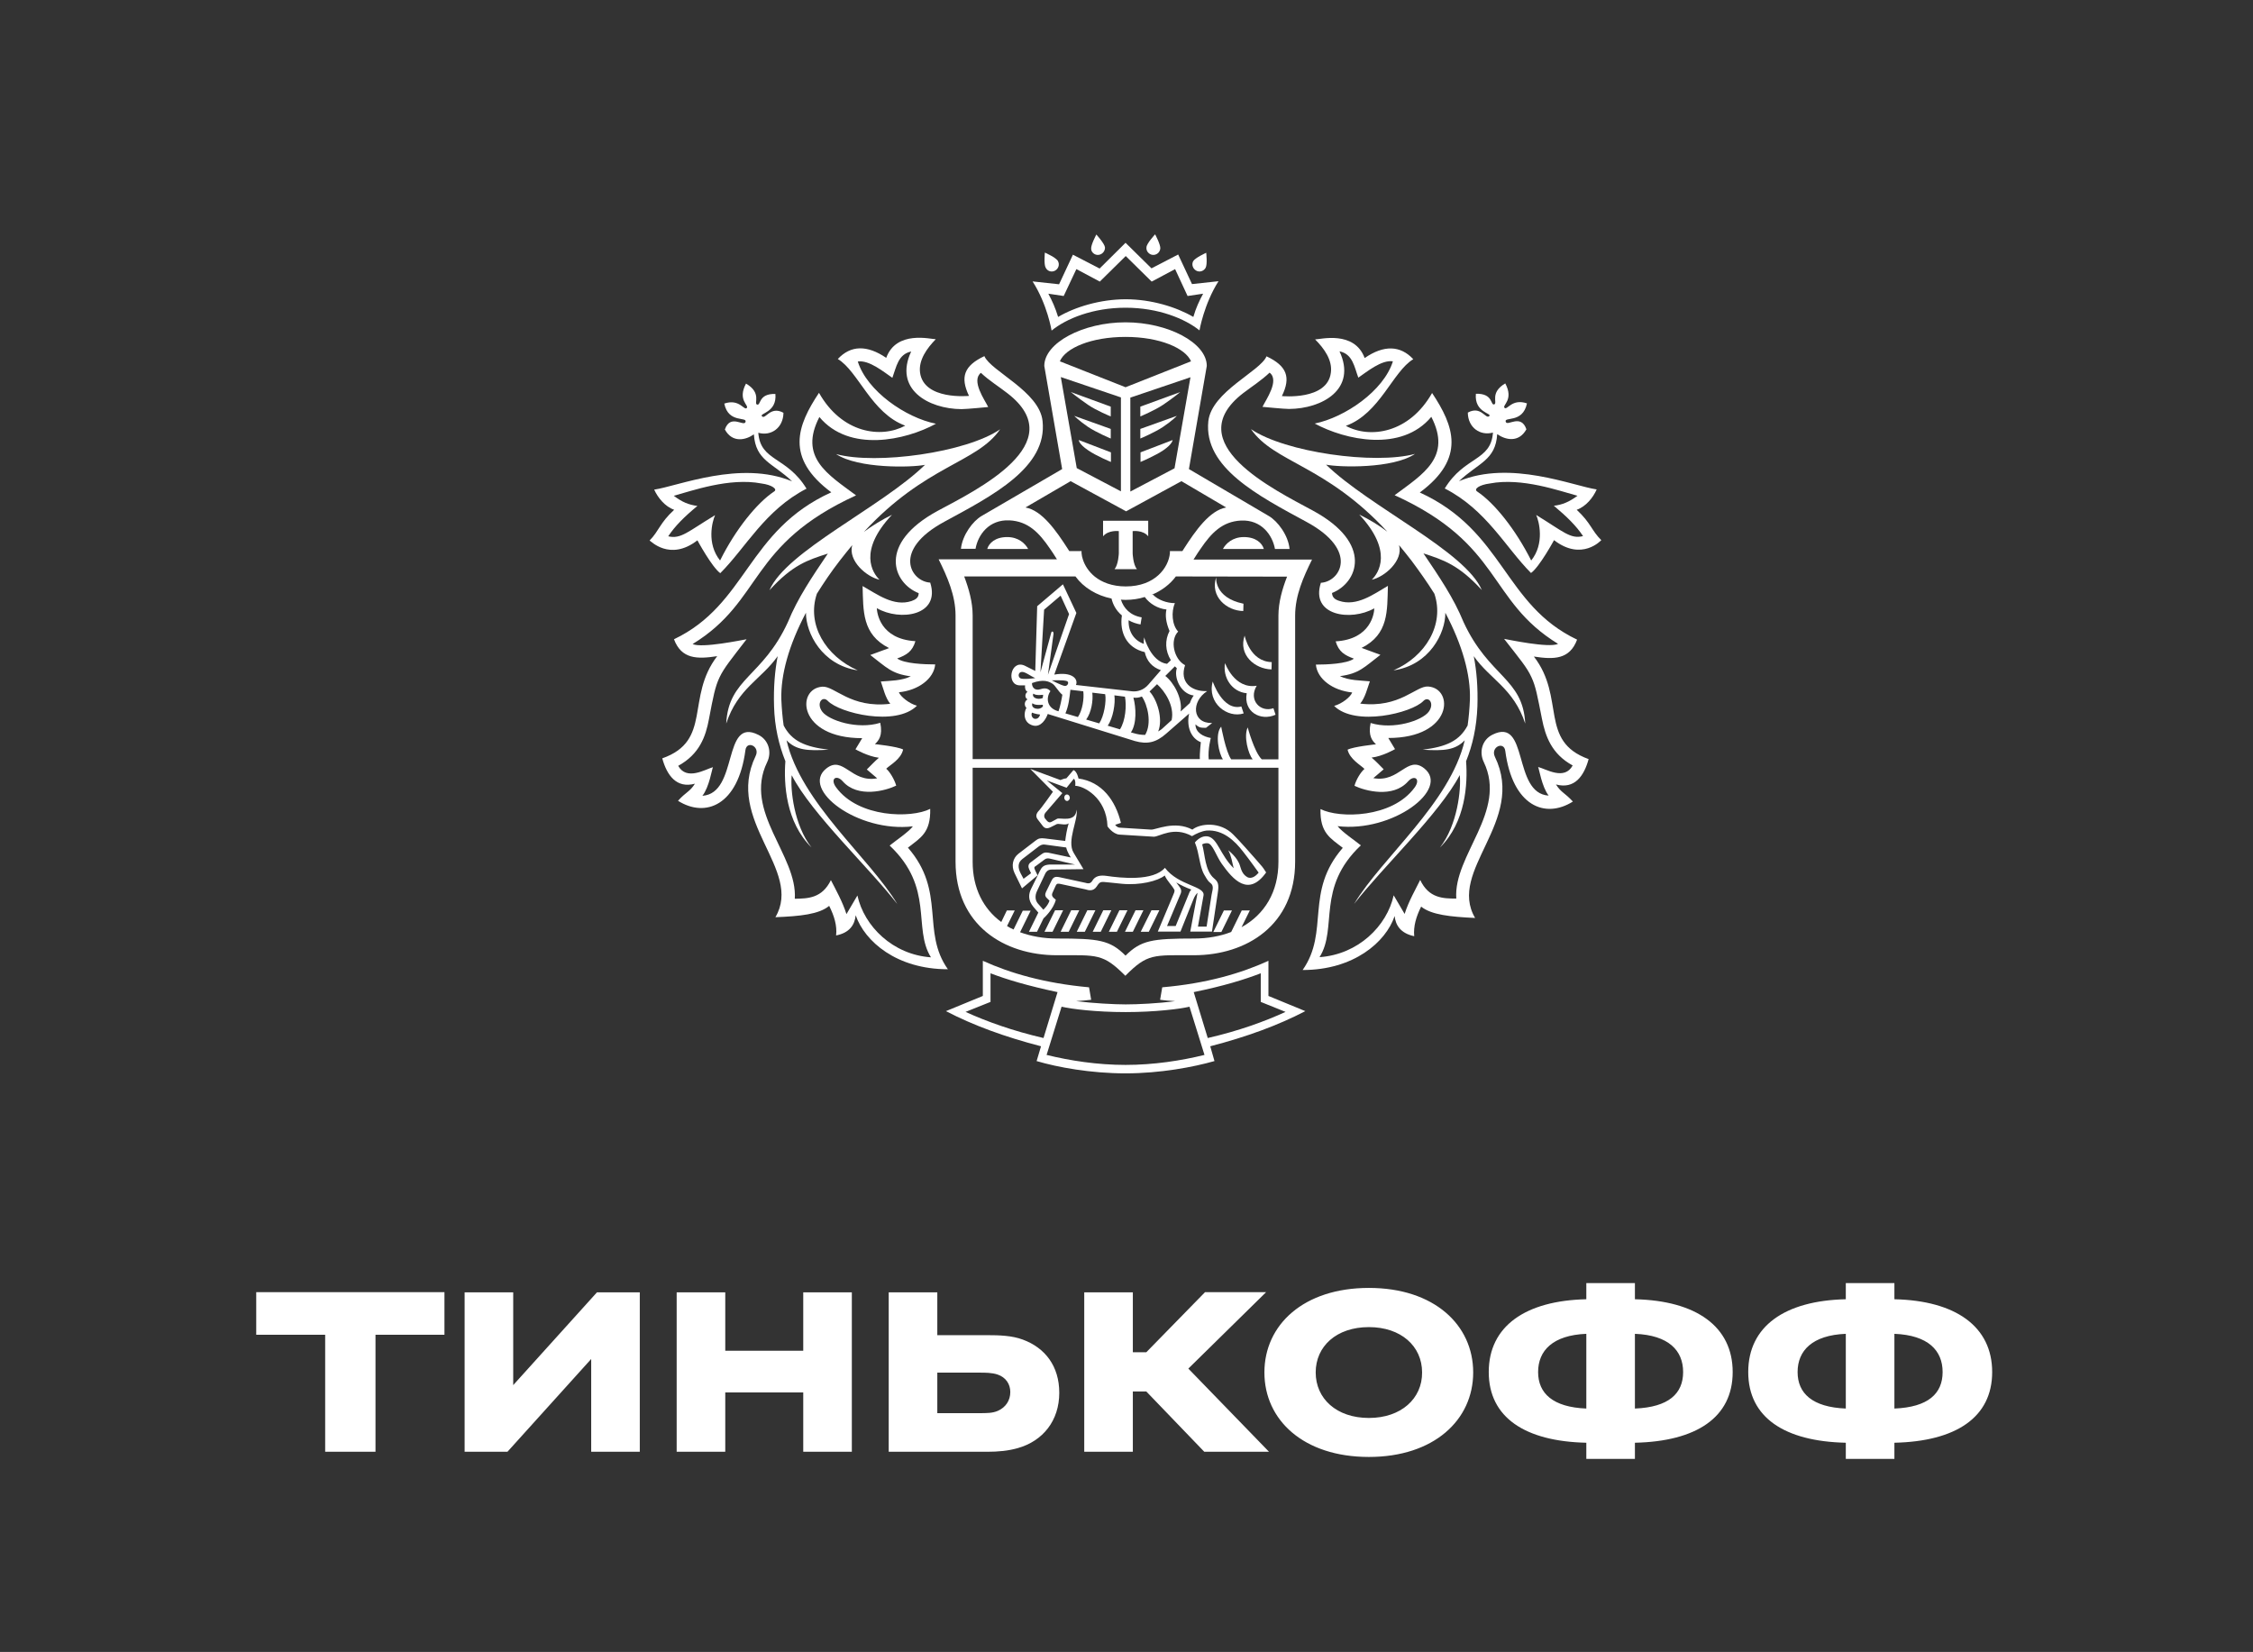 <?xml version="1.0" encoding="utf-8"?>
<!-- Generator: Adobe Illustrator 25.0.1, SVG Export Plug-In . SVG Version: 6.00 Build 0)  -->
<svg version="1.1" id="Layer_1" xmlns="http://www.w3.org/2000/svg" xmlns:xlink="http://www.w3.org/1999/xlink" x="0px" y="0px"
	 viewBox="0 0 1173 860" style="enable-background:new 0 0 1173 860;" xml:space="preserve">
<rect x="0" y="0" width="1173" height="860" fill="#333333" stroke="none"/>
<style type="text/css">
	.st0{fill-rule:evenodd;clip-rule:evenodd;fill:#FFFFFF;}
	.st1{fill:#FFFFFF;}
</style>
<path class="st0" d="M472.7,441.3c6.5-5.1,11.9-7.7,11.6-20.2c-9.8,5-37.4,4.7-49-11.2c-3.3-4.5,0.2-6.8,3.4-3.2
	c7.9,9,22.6,4.9,27.9,2.3c-0.9-3.1-3.2-7.1-5.2-8.8c2-2,7.7-4.9,8.8-10c-3-1.6-14.7-2.8-14.7-2.8c1.9-1.8,4.2-4.3,2.8-11.1
	c-12,3.7-26.8-1.3-30.2-5.8c-3.3-4.4,0.1-8.5,2.9-5.6c6,6.3,35.4,13.5,46.4,2.5c-4.1-1.1-8.6-4.8-9.4-7c10.1-1,18.2-7,18.9-14.5
	c-5.6,0-16.2-0.4-19.8-3.1c4.9-1.8,7.9-3.6,9.5-9c-18.5-1.1-20-14.9-20.1-17.2c12.1,7,33.3,3.9,27.8-13.3
	c-10-0.5-20.2-16.8,7.4-31.7c25.1-13.6,53.7-28.3,51.1-52.4c-1.6-15.4-27-26-30.3-33.8c-10.6,5-12.7,10.9-8,20.7
	c0,0-23.6,2.4-25.5-12.2c-0.8-6.5,3.6-12.6,8.2-17.3c-2.6,0-20.5-4.8-25.8,9.7c-10-6.8-18.5-6.6-25.2,0.6
	c10.7,6.4,17.4,28.2,35.1,34.7c-12.6,6.8-33,4-44.9-17.1c-11.3,17-17.8,33.8,6.4,51.8c-44,20-43.7,58.3-81.9,76.5
	c3.9,10.4,12.1,10.4,22.5,8.8c-16.5,21.5-2.5,44-28.6,53.2c2.4,8.8,7.4,15.8,17,13.2c-2.7,4.3-4.6,4.2-8.8,8.9
	c14.3,9,31.3,2.5,35.1-26.4c0.7-5.2,7.8-1.9,5.3,3.1c-16.3,33.8,24.9,59.1,10.3,83.9c12.9-0.5,22.7-1.5,28-5.9
	c2.6,5.2,4.2,10.3,3.6,15.4c7.1-1.4,9.7-5.6,10.2-10.5c4.7,13.6,21.3,28.1,48,28.1C479.5,484.8,492.7,464.3,472.7,441.3z
	 M446.4,466.2l-5.7,9.7c-2-6.4-5.7-13-8.1-17.7c-4.6,9.4-11.8,9.6-18.8,9.7c1.5-22.6-26.9-45.3-14.4-71.1c2.5-5.1,0.9-11.5-4.5-14.2
	c-19-9.7-10.2,30.4-29.2,31.7c3.6-4.6,5-14.1,5.5-14.9c-4,1.1-13.7,7.2-18.1-0.7c11.1-6.1,14.3-15.2,16-24.3
	c2.2-11.6,3.2-16.9,5.5-21.7c2.4-5.1,6.1-9.5,14.1-19.9c-1.9,0.3-23.3,4.8-28.1,2.5c37-22.7,28.7-51.6,85.1-77.4
	c-14.8-11-29.9-19.8-19.1-40.8c15.5,18.6,44.8,12.2,60.7,3.5c-15.7-3.1-35.9-17-40.7-32.4c5.9-0.9,13.6,5.5,18,8.5
	c2.1-5.7,3-12.3,9.8-13.7c-9.2,19.6,8.9,29.9,26.2,30c2.7,0,13.9-1.1,13.9-1.1c-1.8-3.7-9-13.7-3.8-17.8c4.2,4,9.3,7.1,13.9,10.7
	c33.6,26-16,50.2-36.3,61.1c-31.8,17.2-23.3,37.7-10,42.9c0,2.3-1.5,3.3-3.7,4.1c-9.3,3.1-18-3.6-25.5-7.8
	c0.4,12.8-0.4,25.2,13.8,32.3l-9.8,3.6c8.4,6.4,11,9.8,21.1,11.1c-4.7,2.3-10.6,2.3-15.6,2.7c1.3,3.6,2.3,8.4,4.9,11.6
	c-20.7,2.5-29-9.4-35.4-8.9c-13.7,1-12.8,26.8,20.8,26.8l-3.5,5.8c0,0,6.4,3.7,12.2,4.4c-2.2,1.8-4.4,4.3-6.3,6.1l5.4,4.6
	c-13.7,2.5-17.6-12.2-26.5-5.1c-13.6,10.8,16.4,33.5,45.1,30.1c-2.4,3.1-9.2,7.6-12.1,10c23.4,22.1,11.9,42.9,21.5,58.2
	C464.8,497,449.9,482.2,446.4,466.2z"/>
<path class="st0" d="M409.5,385.4c4.9,5.1,10.8,5.6,21.9,4.9c-12.3-1.5-19.2-4.5-23.4-12.6c-0.6-4.2-1-8.7-1.2-13.5
	c-0.4-12.9,3.9-28.3,12.8-45.2c0,10.6,8.3,27.2,27,30c-16.8-7.4-26.7-23.9-21.3-39.9c3.5-5.6,7.4-11.4,11.9-17.2
	c2.2-2.8,4.4-5.6,6.5-8.1c-2.3,8.2,7.6,16.6,14.2,18c-3.6-3.5-11.3-14.9,6.5-33.8c-4.9,2.4-10.4,5.7-14.6,8.9
	c32.2-34.9,58.8-35.8,70.9-53.4c-17.6,12.1-64.4,18.6-85.4,12.9c11.6,7.7,39.5,7,46.3,5.6c-22.7,22.1-72.4,45-81,65.3
	c12.1-13.3,19.9-15.7,30.4-19.1c-8.3,12.3-15.7,23.2-20.8,35.7c-13.2,28.7-30.9,29.1-32.1,52.8c6-18.4,18.3-23,26.8-35.1
	c-1.5,7.7-2.2,16.2-1.9,26.1c0.3,10.7,2.5,20.1,5.9,28.6c-0.9,11.7,0.2,31.7,13.6,44.9c-9.1-11.5-11.1-30.3-10.3-37.6
	c10.5,20.3,40.5,48.3,55,67.1C452.6,446.4,417.1,418.1,409.5,385.4z"/>
<path class="st0" d="M741.1,288.1c10.4,3.4,18.3,5.9,30.4,19.1c-8.6-20.3-58.3-43.2-81.1-65.3c6.8,1.4,34.8,2.2,46.3-5.6
	c-21,5.7-67.7-0.8-85.4-12.9c12.2,17.6,38.7,18.5,71,53.4c-4.1-3.2-9.6-6.5-14.6-8.9c17.7,19,10.1,30.4,6.5,33.9
	c6.6-1.4,16.5-9.9,14.2-18c2.1,2.5,4.3,5.3,6.5,8.1c4.4,5.9,8.4,11.6,11.9,17.2c5.4,16-4.5,32.6-21.3,39.9c18.7-2.7,27.1-19.4,27-30
	c8.9,16.9,13.2,32.3,12.8,45.2c-0.2,4.8-0.6,9.3-1.2,13.5c-4.3,8.1-11.2,11.1-23.4,12.6c11.2,0.7,17,0.2,21.9-4.9
	c-7.6,32.7-43.1,61-57.6,85.2c14.5-18.8,44.4-46.9,55-67.1c0.8,7.3-1.2,26.1-10.3,37.7c13.4-13.2,14.5-33.2,13.6-44.9
	c3.4-8.4,5.5-17.8,5.9-28.6c0.3-9.9-0.4-18.4-1.9-26.1c8.5,12.1,20.7,16.7,26.8,35.1c-1.2-23.7-18.8-24.1-32.1-52.8
	C756.8,311.2,749.4,300.4,741.1,288.1z"/>
<path class="st0" d="M798.6,341.8c10.4,1.6,18.6,1.6,22.5-8.8c-38.3-18.2-37.9-56.5-81.9-76.6c24.2-17.9,17.7-34.8,6.4-51.8
	c-11.9,21-32.4,23.9-44.9,17.1c17.7-6.4,24.4-28.3,35.1-34.7c-6.7-7.2-15.3-7.5-25.3-0.6c-5.4-14.5-23.2-9.7-25.8-9.7
	c4.7,4.7,9.1,10.8,8.2,17.3c-1.8,14.6-25.5,12.2-25.5,12.2c4.8-9.8,2.6-15.7-8-20.7c-3.2,7.8-28.6,18.4-30.3,33.8
	c-2.5,24.1,26,38.8,51.1,52.4c27.6,14.9,17.5,31.2,7.5,31.7c-5.6,17.2,15.7,20.2,27.8,13.3c0,2.3-1.6,16.1-20.1,17.2
	c1.6,5.4,4.6,7.2,9.5,9c-3.6,2.7-14.2,3.1-19.8,3.1c0.7,7.5,8.8,13.5,18.9,14.5c-0.8,2.3-5.3,5.9-9.4,7c11,10.9,40.4,3.7,46.4-2.5
	c2.7-2.9,6.1,1.2,2.8,5.6c-3.4,4.5-18.2,9.5-30.2,5.8c-1.4,6.7,0.9,9.3,2.8,11.1c0,0-11.7,1.2-14.8,2.8c1.2,5,6.8,8,8.8,10
	c-2,1.7-4.4,5.7-5.2,8.8c5.4,2.6,20,6.6,27.9-2.3c3.2-3.6,6.7-1.3,3.4,3.2c-11.6,15.9-39.2,16.2-49,11.2
	c-0.3,12.5,5.1,15.1,11.6,20.2c-20,23-6.8,43.5-20.9,63.6c26.6,0,43.3-14.5,47.9-28.1c0.5,4.8,3.1,9,10.2,10.5
	c-0.5-5.1,1-10.2,3.6-15.4c5.4,4.3,15.2,5.3,28.1,5.9c-14.6-24.8,26.7-50.2,10.3-83.9c-2.4-5.1,4.7-8.3,5.4-3.1
	c3.8,28.9,20.8,35.5,35.2,26.4c-4.3-4.7-6.1-4.6-8.8-8.9c9.7,2.6,14.6-4.4,17-13.2C801.1,385.8,815.2,363.3,798.6,341.8z
	 M800.8,399.3c0.5,0.8,1.9,10.3,5.5,14.9c-19-1.2-10.2-41.3-29.3-31.7c-5.4,2.7-7,9-4.5,14.2c12.4,25.8-15.9,48.5-14.3,71.1
	c-7,0-14.3-0.2-18.8-9.7c-2.3,4.7-6.1,11.3-8.1,17.7l-5.7-9.7c-3.5,16-18.5,30.8-38.6,32.2c9.6-15.2-1.9-36.1,21.5-58.2
	c-2.9-2.4-9.7-6.9-12.1-10c28.7,3.4,58.7-19.3,45.1-30.1c-8.9-7-12.8,7.6-26.5,5.1l5.4-4.6c-1.9-1.9-4.1-4.3-6.3-6.1
	c5.9-0.7,12.2-4.4,12.2-4.4l-3.5-5.8c33.6,0,34.4-25.8,20.8-26.8c-6.4-0.5-14.7,11.4-35.4,8.9c2.6-3.2,3.7-8,5-11.6
	c-5-0.5-10.9-0.4-15.6-2.7c10.1-1.3,12.7-4.7,21.1-11.1l-9.8-3.6c14.2-7.1,13.3-19.4,13.7-32.3c-7.4,4.3-16.2,10.9-25.4,7.8
	c-2.2-0.7-3.6-1.8-3.7-4.1c13.3-5.2,21.8-25.7-10-42.9c-20.3-11-69.9-35.1-36.3-61.1c4.6-3.5,9.6-6.7,13.8-10.7
	c5.3,4-1.9,14.1-3.7,17.8c0,0,11.2,1.1,13.8,1.1c17.3-0.1,35.5-10.3,26.3-30c6.9,1.4,7.7,8.1,9.8,13.7c4.4-3,12.1-9.4,18-8.5
	c-4.8,15.4-25,29.2-40.7,32.4c15.9,8.6,45.2,15.1,60.7-3.5c10.8,21-4.3,29.8-19.1,40.8c56.4,25.7,48.1,54.7,85.1,77.4
	c-4.8,2.3-26.2-2.3-28.1-2.6c8.1,10.4,11.9,14.8,14.2,19.9c2.3,4.8,3.2,10.1,5.5,21.7c1.8,9.1,5,18.3,16,24.3
	C814.5,406.5,804.9,400.3,800.8,399.3z"/>
<path class="st0" d="M532.1,462.5l8.1-6.8l-1.2-2.5c-0.9-1.8-0.4-1.9,0.5-2.5l4.3-3.2c1-0.8,2-0.7,3.2-0.4l12.8,3h-13.5
	c-3.1,0.2-4,1.4-5.1,3.7l-0.9,1.9l-3.5,7.1c-1.2,2.5-1.8,5.7,1.3,9.4l2.5,2.9l-4.9,10h4.2l3.4-7c0.3-0.2,5.3-4.9,6.4-9.7
	c-1.5-1.2-2.5-2-1.7-3.7l1.5-3.3c0.5-1.1,0.7-1.5,2.2-1.3l13.4,2.9c1.7,0.5,4.1,1.2,5.9-1.5c1.8-2.8,2.1-2.5,6.3-2.1l6.8,0.7
	c9.3,0.9,18.7-1.4,22.3-4.3c1.3,2.9,3.8,5.1,5,7.4c0.4,0.8-0.3,2-0.9,3.5l-7.7,18.3h11.8l6.7-16.7c0.6-1.6,1.5-2.9,2.2-3.5
	l-3.8,20.2H631l3-20c0.7-4.5,0.3-5.9-1.9-7.7c-4.8-4-4.7-12.5-6.2-17.7c0.8-0.5,1.8-0.7,2.9-0.6c2.5,0.2,4.4,6.6,7.3,10.7
	c5.9,8.3,13.9,17.4,23.1,4.5c-0.9-1.5-1.8-2.8-3-4.1l-2.6-3c-1.5-1.7-8.6-9.8-11.6-12.7c-6.7-6.8-17.1-5.8-21.2-2.5
	c-9.3-4.9-19.2,0.2-21.5,0l-16.1-1c-0.7,0-1.8-0.3-2.6-1.5l3-1c-2.8-11.6-9.8-21.4-22.1-23.1c0,0-0.7-3.7-2.6-4.4l-3.7,4.3
	c-1,0.1-2.2,0.5-3.1,0.9l-15.7-5.8l11.8,11.9c0,0-6.1,8.7-7.8,10.4c-1.2,1.6-1.1,2.9,0.2,4.4l2.3,3c1.2,1.5,2.5,1.5,4.4,0.5l2.6-1.3
	c1.1-0.9,4.9,0.9,6.5-0.6c-1,3.4-1.5,6.6-1.8,9.2l-10.6-1.3c-2.3-0.3-3.4,0-4.8,1.1l-9,6.9c-2.9,2.3-3.8,6.2-2,10L532.1,462.5z
	 M619.3,464.5l-7.2,17.6h-4.5l7.2-17.1c0.7-2.2-0.7-3.2-2.4-5.6c2.6,1.5,4.6,2.5,7.8,3.7C619.9,463.7,619.5,463.9,619.3,464.5z
	 M550.3,426.3l-2,1.1c-1.4,0.8-2.1,1.2-3.4-0.3l-0.9-1.1c-0.4-0.5-0.6-1.8,0.3-2.9l8.8-10.2l-8.1-6.6l10.3,3.8l3.8-4.7
	c1.1,0.9,0.7,3.7,0.7,3.7c4.2,0,16.3,6,16.8,21.1c0,0,2.7,4,6.2,4.3l17.9,1.1c3,0,10.4-5.6,19.9-0.3c2.4-1.4,5-2.6,7.6-2.9
	c8.4-0.6,14.6,5.2,19.1,11.1c3.4,4.3,8,10.8,8,10.8c-2,2.4-3.9,3.1-5.6,2.5c-2.5-1.3-3.3-3.3-4.1-6c-1.2-4.4-6.1-8.1-6.1-8.1
	c1.6,2.9,2,6.3,2.8,9.3c-7-6.9-8.3-15.3-13.2-16.5c-2.2-0.5-4.7,0.4-7,3.1c2.4,5.7,2.3,12.3,4.9,16.8c1.9,3.3,2.3,3.6,3.2,4.3
	c2.1,1.5,0.9,4.1,0.6,6.1l-2.6,16.6h-4.5l2.9-16.2c0.9-5-13-5-20.1-14.4c-6.1,7.1-23,5.3-30.4,4.2c-3-0.4-5.9-0.2-7.5,2.7
	c-1,1.6-2.5,1.2-3.5,0.9l-13.4-2.9c-2.4-0.5-3.4-0.1-4.4,2.1l-2.7,5.5c-0.6,1.3-0.6,2.3,0.5,3.3l1.3,1.3c-0.8,2.6-3.2,4.7-3.2,4.7
	l-2.9-3.3c-1.4-1.7-1.5-4.1-0.4-6.4l4.3-9.1c0.5-1,1.4-2.1,3.3-2.1l16.6-0.2L559,444c-3.8-6.2,2.5-17.3,1.5-22.5
	C560.1,428.6,551.6,425.4,550.3,426.3z M532.3,447.2l7.8-6c1.4-1.1,2.3-1.7,3.9-1.5l11.1,1.5c0.6,2.6,2.4,5.2,2.4,5.2l-11.8-2.5
	c-1.7-0.2-2.2-0.1-3.7,1l-5.6,4.2c-1.1,0.9-1.2,2.2-0.5,3.6l0.9,1.9l-3.9,2.9l-1.5-2.8C529.9,451.8,529.8,449.1,532.3,447.2z"/>
<path class="st0" d="M566.5,234.4c4.3,3,11.9,6.1,11.9,6.1v-5l-16.7-6.4C561.6,229.1,561.6,231.1,566.5,234.4z"/>
<path class="st0" d="M578.3,228.3v-5l-19-6.8c0,0,2.3,2.4,7.1,5.7C570.7,225.1,578.3,228.3,578.3,228.3z"/>
<path class="st0" d="M578.3,216.8v-5.1l-20.8-7.6c0,0,4.1,3.3,8.9,6.6C570.7,213.7,578.3,216.8,578.3,216.8z"/>
<path class="st0" d="M636.7,285.8H658c-0.9-3.1-4.2-6.2-10.4-6.2C641.7,279.6,638.2,283,636.7,285.8z"/>
<path class="st0" d="M614.5,204.1l-20.8,7.6v5.1c0,0,7.6-3.2,11.9-6.1C610.5,207.4,614.5,204.1,614.5,204.1z"/>
<path class="st0" d="M610.5,229.1l-16.7,6.4v5c0,0,7.6-3.2,11.9-6.1C610.5,231.1,610.5,229.1,610.5,229.1z"/>
<path class="st0" d="M612.7,216.5l-19,6.8v5c0,0,7.6-3.2,11.9-6.1C610.5,218.9,612.7,216.5,612.7,216.5z"/>
<path class="st0" d="M524.4,279.6c-6.2,0-9.5,3.1-10.4,6.2h21.3C533.8,283,530.3,279.6,524.4,279.6z"/>
<path class="st0" d="M628.3,190.5c0-12-20.1-22.7-42.3-22.7c-22.2,0-42.3,10.7-42.3,22.7l0.5,2.9l8.8,50.8l-41.9,24.4
	c-4.5,2.6-10,9.8-10.8,17.1h7.6c1.3-7.3,7-15.3,17.7-14.8c9.7,0.5,15.4,6.4,21.1,14.8l1.5,2.2l2.1,3.3h-61.6
	c4.5,9.1,8.8,18.8,8.8,29.2v128.2c0,33,25.3,48.7,52.7,48.7c21.2,0,24-1,35.7,10.7c11.6-11.7,14.5-10.7,35.7-10.7
	c27.4,0,52.7-15.7,52.7-48.7V320.5c0-10.5,4.3-20.1,8.8-29.2h-61.7l2.1-3.3l1.5-2.2c5.7-8.4,11.4-14.3,21.1-14.8
	c10.7-0.5,16.4,7.6,17.7,14.8h7.6c-0.7-7.3-6.3-14.5-10.7-17.1L619,244.2l8.8-50.8L628.3,190.5z M552.3,196.3l31.3,10.6v48.9
	l-23-12.1L552.3,196.3z M560,300.2c4.1,5.6,10.8,9.8,18.7,11.4c0.7,3,2.3,6.2,5.4,8.8c-1.3,8.8,2.4,16.9,11.9,19.1
	c1,4.5,3.7,7.8,8.4,9.4l-6.5,7.5c-2.5,2.9-5.8,3.8-8.5,3.5l-29.2-3.3c1.3-3.2-2.1-7-11.3-5.4l11.5-32.1l-7-14.9L540,315.6l-1,33.7
	l-5.6-2.8c-7.4-3.2-9.6,10.2-2.5,10.3l2.8,0c-0.2,1.4,0.2,2.9,1.3,3.4c-1.3,0.6-1.7,3.1,0,3.9c-1.7,0.8-1.9,3.3-0.6,4.4
	c-1.5,2.5-1.7,7.8,3.4,9.2c4.2,1.1,6.8-3.4,7.7-6l45.4,14.1c6.4,1.8,11,0.8,16.3-3.9l11.9-10.4c-1.5,6.8,1,12.9,6.1,14.9
	c0,0-0.7,6.1-0.5,8.8H506.4v-74.8c0-7-2-13.9-4.4-20.3H560L560,300.2z M608.9,328.5c-2.5,4.8-2.3,10.3,0.7,15.2l-2,1.9
	c-8.5-1.1-11.9-13.8-11.9-13.8c-0.2,1.2-0.3,2.3-0.2,3.4c-5-1.8-8.1-6.2-7.9-12.3c1.9,1.1,4,1.8,6.2,2.2l0.6-3.7
	c-6-1-9.4-4.8-10.8-9.2c-0.3,0-0.5-0.1-0.8-0.1c1.1,0.1,2.1,0.2,3.2,0.2c3.5,0,6.9-0.5,10-1.5c2.5,3.5,6.9,6.1,11.3,6.5
	C606.6,320.3,607,324,608.9,328.5z M621.5,362.1c-0.9,1.2-1.5,2.5-2,3.9l-4.8,4.4c1-7-3.7-15.2-8-18.5l5-5l1,1
	C611.1,352.4,614.4,361.1,621.5,362.1z M598.5,360l3.9-3.8c4,3.5,9.2,11.3,7.6,18.7l-4.3,3.9c-0.9,0.9-1.8,1.5-2.7,2
	C605.7,374.1,602.3,364,598.5,360z M590.1,363.2h0.1c1.4,0.2,2.9,0,4.3-0.6c3,4.3,5.3,14,1.7,20c-2,0-4-0.3-5.9-0.9l-1.5-0.4
	C591.9,376.7,591.5,368.4,590.1,363.2z M580.2,362l5.5,0.7c0.9,4.6,0.3,12.5-2.6,17l-6.4-1.9C579.5,374,580.8,366.1,580.2,362z
	 M568.7,360.6l6.7,0.8c0.7,3.7-0.6,11.5-3.1,15.2l-6.8-2C568.2,371,569.2,364.7,568.7,360.6z M541.7,358.8c-3.1,1-4.5-1.2-4.4-3.2
	c6.1-2.2,8.8-0.8,10.6,0.3c1.6,1,3,4,5.2,5.8c-0.4,2.5-1.1,6.1-2,8.6c-6.2-1.6-6.6-7.1-4.2-10.5C545.6,358.4,544.2,358,541.7,358.8z
	 M537.3,371c0,0,1.9,0.8,4.2,1c-0.3,1.3-1.3,2.5-2.9,2.2C537.3,373.8,536.7,372.2,537.3,371z M531.2,353.1c-1.5-1-0.9-3.3,0.9-3.3
	c1.9,0,4.4,2.2,6.9,3.2C538.9,353.1,532.4,353.9,531.2,353.1z M537.5,366.1c1.3,1.3,5.4,0.8,5.4,0.8l0.1,0.8
	C541.3,370.1,536.4,369,537.5,366.1z M542.9,363.4c-2.9,1.2-5.9-0.4-4.9-2.3c1.3,1.2,5.1,0.6,5.1,0.6L542.9,363.4z M547.2,329.8
	l-5.5,20.2l1.9-32.6l8.6-7.3l4.4,9.6l-11,31.6l2.9-21.3C548.6,328.5,547.4,328.3,547.2,329.8z M547.6,354.2c0,0,6.2-0.3,7.9,0.4
	c1.3,0.5,0.4,2.7-1.2,2.5C552.5,356.8,547.6,354.2,547.6,354.2z M557.3,359.1l6.7,0.8c0.5,3.7-0.4,9.9-2.8,13.4l-6.5-1.9
	C556.4,367.4,556.8,363.5,557.3,359.1z M665.6,448.7c0,15.6-7.2,27.4-19.2,34l4.3-8.7h-4.2l-5.5,11.2c-5.7,2.2-12.2,3.4-19.3,3.4
	c-21.9,0-27.6,0.9-35.7,8.9c-8.1-8.1-13.9-8.9-35.7-8.9c-7.1,0-13.6-1.2-19.3-3.3h0.1l5.5-11.2h-4.1l-4.8,9.8
	c-1.2-0.5-2.3-1.1-3.4-1.8l4-8.1h-4.1l-2.9,6c-9.4-6.9-14.9-17.7-14.9-31.3v-49h159.2L665.6,448.7L665.6,448.7z M670.1,300.2
	c-2.5,6.4-4.5,13.4-4.5,20.3v74.8h-8.7c-3.9-3.8-7.3-16.6-7.3-16.6c-2.2,4.6,0.3,13.9,2.6,16.6h-11.2c-2.8-3.8-5.2-17-5.2-17
	c-3.4,3.8-1.2,14.1,0.9,17h-7.4c-0.5-5.3,1.1-11.1,1.1-11.1c-3.9-0.7-8-2.8-8-7.1c2,1.8,2.8,1.8,5.5,1.8l3.2-2.5
	c-10.5,0.3-11-11.2-2.6-16.6c-8.3,0.3-14.5-4.7-11.5-13.5c-5.9-3.1-8-13.1-3.6-17.5c-3.2-3.4-3.7-10.2-1.7-14.8
	c-4.2,0-8.9-1.7-11.5-4.5c-0.2,0.1-0.4,0.2-0.7,0.2c5.2-2.1,9.7-5.5,12.7-9.6L670.1,300.2L670.1,300.2z M638.4,264.2
	c-8.6,1.5-16,12.1-22.1,21.6l-0.7,1.1h-6.5l0,1.1c-0.7,7.4-7.6,17.3-23,17.3c-7.1,0-12.5-2.2-16.1-5.1c-3.2-2.6-5.2-5.8-6.2-8.9
	c-0.4-1.1-0.6-2.2-0.7-3.3l0-1.1h-6.4l-0.7-1.1c-6.1-9.5-13.5-20.1-22.1-21.6l23.5-13.7l28.9,15.7l28.8-15.7L638.4,264.2z
	 M611.5,243.8l-23,12.1v-48.9l31.3-10.6L611.5,243.8z M586,201.6l-34.2-13.5c2.9-6.9,16.3-12.7,34.2-12.7c17.9,0,31.2,5.9,34.1,12.7
	L586,201.6z"/>
<path class="st0" d="M662,348.5l0.1-3.8c-11.5-0.3-14.1-13.8-14.1-13.8C644.6,340.9,653.3,348.3,662,348.5z"/>
<path class="st0" d="M647.5,371.4l-1.2-3.6c-9.8,2.5-14.9-13-14.9-13C628.3,366.1,639.2,374.1,647.5,371.4z"/>
<path class="st0" d="M654.3,357c-11.7,1.9-16.5-11.8-16.5-11.8c-1.3,7.4,3.5,15,11.3,15.7c-1.8,9.7,7.2,14.7,15,11.2l-1.1-3.4
	C656.2,371.1,649.8,364.4,654.3,357z"/>
<path class="st0" d="M647.3,318.1l0.1-3.8c-15.5-3.2-14.2-13.8-14.2-13.8C629.9,310.6,638.7,318,647.3,318.1z"/>
<path class="st0" d="M549.3,473.9l-5.5,11.2h4.2l5.5-11.2H549.3z"/>
<path class="st0" d="M557.7,473.9l-5.5,11.2h4.2l5.5-11.2H557.7z"/>
<path class="st0" d="M591.2,473.9l-5.5,11.2h4.1l5.5-11.2H591.2z"/>
<path class="st0" d="M599.5,473.9l-5.6,11.2h4.2l5.5-11.2H599.5z"/>
<path class="st0" d="M582.8,473.9l-5.5,11.2h4.2l5.5-11.2H582.8z"/>
<path class="st0" d="M631.7,485.2h4.2l5.5-11.2h-4.2L631.7,485.2z"/>
<path class="st0" d="M566.1,473.9l-5.5,11.2h4.2l5.5-11.2H566.1z"/>
<path class="st0" d="M574.4,473.9l-5.5,11.2h4.2l5.5-11.2H574.4z"/>
<path class="st0" d="M555.5,413.6c-0.8,0-1.4,0.7-1.4,1.7c0,0.9,0.7,1.7,1.4,1.7c0.8,0,1.5-0.8,1.5-1.7
	C556.9,414.3,556.3,413.6,555.5,413.6z"/>
<path class="st0" d="M586,160.2c17.1,0,30.9,5.7,38.5,11.8c0,0,2.3-13.6,9.9-25.6l-13.8,1.5l-7.2-15.4l-13.9,7.2L586,126.4
	l-13.5,13.4l-13.9-7.2l-7.2,15.4l-13.8-1.5c7.7,12,9.9,25.6,9.9,25.6C555.1,165.9,568.9,160.2,586,160.2z M553.8,154.1l6.6-14
	l12.2,6.5l13.5-13.3l13.5,13.3l12.2-6.5l6.5,14l8.1-1.2c-2.1,3.9-3.7,7.3-5.1,12.1c-8.9-5.2-22-9.2-35.2-9.2
	c-13.2,0-26.4,4-35.2,9.2c-1.5-4.8-3-8.2-5.1-12.1L553.8,154.1z"/>
<path class="st0" d="M600.1,132.7c2,0.2,3.8-1.3,4-3.3c0.2-2-2.7-7.4-2.7-7.4s-4.4,4.7-4.5,6.7C596.6,130.7,598.2,132.5,600.1,132.7
	z"/>
<path class="st0" d="M622.8,140.9c1.8,1,4,0.2,4.9-1.5c1-1.8,0.3-7.8,0.3-7.8s-5.8,2.6-6.8,4.4C620.3,137.7,621,139.9,622.8,140.9z"
	/>
<path class="st0" d="M571.9,132.7c2-0.2,3.5-2,3.4-3.9c-0.2-2-4.5-6.7-4.5-6.7s-2.9,5.4-2.7,7.4
	C568.1,131.3,569.9,132.9,571.9,132.7z"/>
<path class="st0" d="M549.3,140.9c1.8-1,2.5-3.2,1.5-5c-0.9-1.8-6.8-4.4-6.8-4.4s-0.6,6.1,0.4,7.8
	C545.3,141.2,547.5,141.9,549.3,140.9z"/>
<path class="st0" d="M820.9,265.4c4.8-1.7,8.5-6.3,10.4-10.6c-12.3-1.8-44.9-15.5-71.7-4.3c10-9.5,19.1-10.8,19.9-24.5
	c4.2,3,11.2,4.7,15.2-2.5c-2.8-8.2-9.8-1.5-10.7-3.8c-1.4-3.1,8.8,1,11-9.7c-7.9-2.7-10.3,3.8-11.7,2.3c-1.3-1.4,5-4.1,0.4-12.7
	c-8.2,4.8-3.9,10.2-5.7,10.9c-2.1,0.8-0.4-5.8-9.6-5.5c-0.9,9.8,8.5,10.1,7,11.6c-1.9,1.9-4.3-5.6-11.2-1.8
	c0.1,7.9,6.5,12.2,13.1,10.4c-1.1,15-14.8,12.2-25.1,29.1c21.7,11.1,31.5,30.5,44.9,44c4.4-3.1,12-17.1,12-17.1
	c14.5,11.2,24.6,0,24.6,0C828.6,276.2,828.4,272.4,820.9,265.4z M799.8,268.1c1.5,3.3,4.5,14.9-2.6,23.7
	c-8.1-16.1-19.1-29.9-28.1-35.9c-2-1.3,1.1-3.5,6.6-4.2c16.7-3.2,36.3,3.9,45.6,6.4c-4.3,3.2-7.9,4.7-12.3,5.2
	c6.8,5.7,11.7,10.5,15.2,15.8C817.6,280.8,813.9,276.7,799.8,268.1z"/>
<path class="st0" d="M660.4,518.5v-18.3c-14.2,6.5-32.2,11.8-55.3,13.8l-1.1,6.5c2,0.3,4.5,0.5,7.8,0.7c-8.6,1.2-19.7,1.7-25.7,1.7
	c-6.1,0-17.2-0.6-25.8-1.7c3.3-0.2,5.8-0.5,7.8-0.7L567,514c-23.2-2.1-41.2-7.4-55.3-13.8v18.3l-19.2,7.9
	c14.2,7.4,30.6,13.4,49.5,18.3l-2.3,7.7c10.8,3.2,28.1,6.4,46.3,6.4c18.2,0,35.4-3.3,46.3-6.4l-2.2-7.7
	c18.9-4.9,35.3-10.9,49.5-18.3L660.4,518.5z M502.7,526.8l13-5.2v-14.9c8.3,3.2,19.3,6.5,34.9,9.8l-7.3,23.9
	C527.3,536.7,513.7,531.8,502.7,526.8z M586,554.4c-14.6,0-28.9-2.2-41.1-5.2l7.8-25.1c5.1,1.2,18,2.8,33.3,2.8
	c15.3,0,28.1-1.6,33.3-2.8l7.8,25.1C614.9,552.2,600.6,554.4,586,554.4z M628.8,540.4l-7.3-23.9c15.7-3.2,26.6-6.6,34.9-9.8v14.9
	l12.9,5.2C658.4,531.8,644.9,536.7,628.8,540.4z"/>
<path class="st0" d="M363.1,281.3c0,0,7.5,13.9,11.9,17.1c13.4-13.4,23.2-32.8,44.9-44c-10.3-16.9-24-14.1-25.1-29.1
	c6.6,1.9,13-2.5,13.1-10.4c-6.9-3.8-9.4,3.8-11.2,1.8c-1.5-1.6,7.9-1.9,7-11.6c-9.1-0.3-7.4,6.3-9.6,5.5c-1.7-0.6,2.6-6.1-5.7-10.9
	c-4.6,8.6,1.7,11.3,0.4,12.7c-1.4,1.5-3.8-5-11.7-2.3c2.1,10.6,12.3,6.5,11,9.7c-1,2.3-7.9-4.4-10.7,3.8c3.9,7.2,11,5.5,15.1,2.5
	c0.9,13.8,9.9,14.9,19.9,24.5c-26.8-11.2-59.4,2.5-71.8,4.3c1.9,4.2,5.6,8.8,10.4,10.5c-7.6,7-7.8,10.9-12.8,16
	C338.5,281.3,348.6,292.5,363.1,281.3z M347.9,279.2c3.5-5.3,8.4-10.2,15.2-15.8c-4.5-0.6-8-2-12.3-5.3c9.3-2.5,28.9-9.6,45.6-6.4
	c5.5,0.7,8.6,3,6.6,4.2c-9,6-20.1,19.8-28.1,35.9c-7.1-8.8-4.1-20.3-2.6-23.6C358.2,276.7,354.5,280.8,347.9,279.2z"/>
<path class="st0" d="M574.3,271.1v8.1c2.8-3.4,8.2-2.7,8.2-2.7v11.6c0,0-0.2,5.7-2.2,8.2h5.8h5.8c-2-2.5-2.2-8.2-2.2-8.2v-11.6
	c0,0,5.4-0.7,8.1,2.7v-8.1h-11.7L574.3,271.1L574.3,271.1z"/>
<path class="st1" d="M195.5,755.8v-60.9h35.9v-22.2h-98v22.2h35.9v60.9H195.5z M267.2,721.1v-48.3h-25.3v83h22.3l43.6-48.3v48.3
	h25.3v-83h-22.3L267.2,721.1z M418.2,724.9v30.9h25.3v-83h-25.3v30.4h-40.6v-30.4h-25.3v83h25.3v-30.9H418.2z M514,755.8
	c5.8,0,11-0.5,15.9-1.9c13.1-3.7,21.6-14.3,21.6-28.8c0-13.8-7.3-23.4-19-27.7c-5.6-2.1-12.2-2.3-18.5-2.3h-26v-22.3h-25.3v83H514z
	 M509.6,714.6c3.5,0,6.8,0,9.8,1c4.2,1.4,6.6,4.9,6.6,9.1c0,4.4-2.4,8-6.5,9.8c-2.8,1.2-5.6,1.2-9.9,1.2H488v-21.1H509.6z
	 M596.8,724.4l30.2,31.4h33.7l-42-43.3l40.5-39.8h-31.8L596.8,704h-7v-31.2h-25.3v83h25.3v-31.4H596.8z M712.7,670.5
	c-34,0-54.4,19.2-54.4,44c0,24.8,20.4,44,54.4,44c33.8,0,54.3-19.2,54.3-44C767,689.7,746.6,670.5,712.7,670.5z M712.7,738.2
	c-16.9,0-27.7-10.1-27.7-23.7c0-13.6,10.8-23.6,27.7-23.6c16.7,0,27.7,9.9,27.7,23.6C740.5,728.1,729.5,738.2,712.7,738.2z
	 M851.2,668h-25.3v8.4c-31.8,0.7-50.8,14.1-50.8,37.9c0,23.7,19,36.1,50.8,36.8v8.4h25.3v-8.4c31.9-0.7,50.9-13.1,50.9-36.8
	c0-23.7-19-37.2-50.9-37.9V668z M825.9,733.3c-17.4-0.7-25.1-7.9-25.1-19c0-11.2,7.7-19.2,25.1-19.9V733.3z M851.2,694.4
	c17.6,0.7,25.1,8.7,25.1,19.9c0,11.2-7.5,18.3-25.1,19V694.4z M986.3,668H961v8.4c-31.8,0.7-50.8,14.1-50.8,37.9
	c0,23.7,19,36.1,50.8,36.8v8.4h25.3v-8.4c31.9-0.7,50.9-13.1,50.9-36.8c0-23.7-19-37.2-50.9-37.9V668z M961,733.3
	c-17.4-0.7-25.1-7.9-25.1-19c0-11.2,7.7-19.2,25.1-19.9V733.3z M986.3,694.4c17.6,0.7,25.1,8.7,25.1,19.9c0,11.2-7.5,18.3-25.1,19
	V694.4z"/>
</svg>
